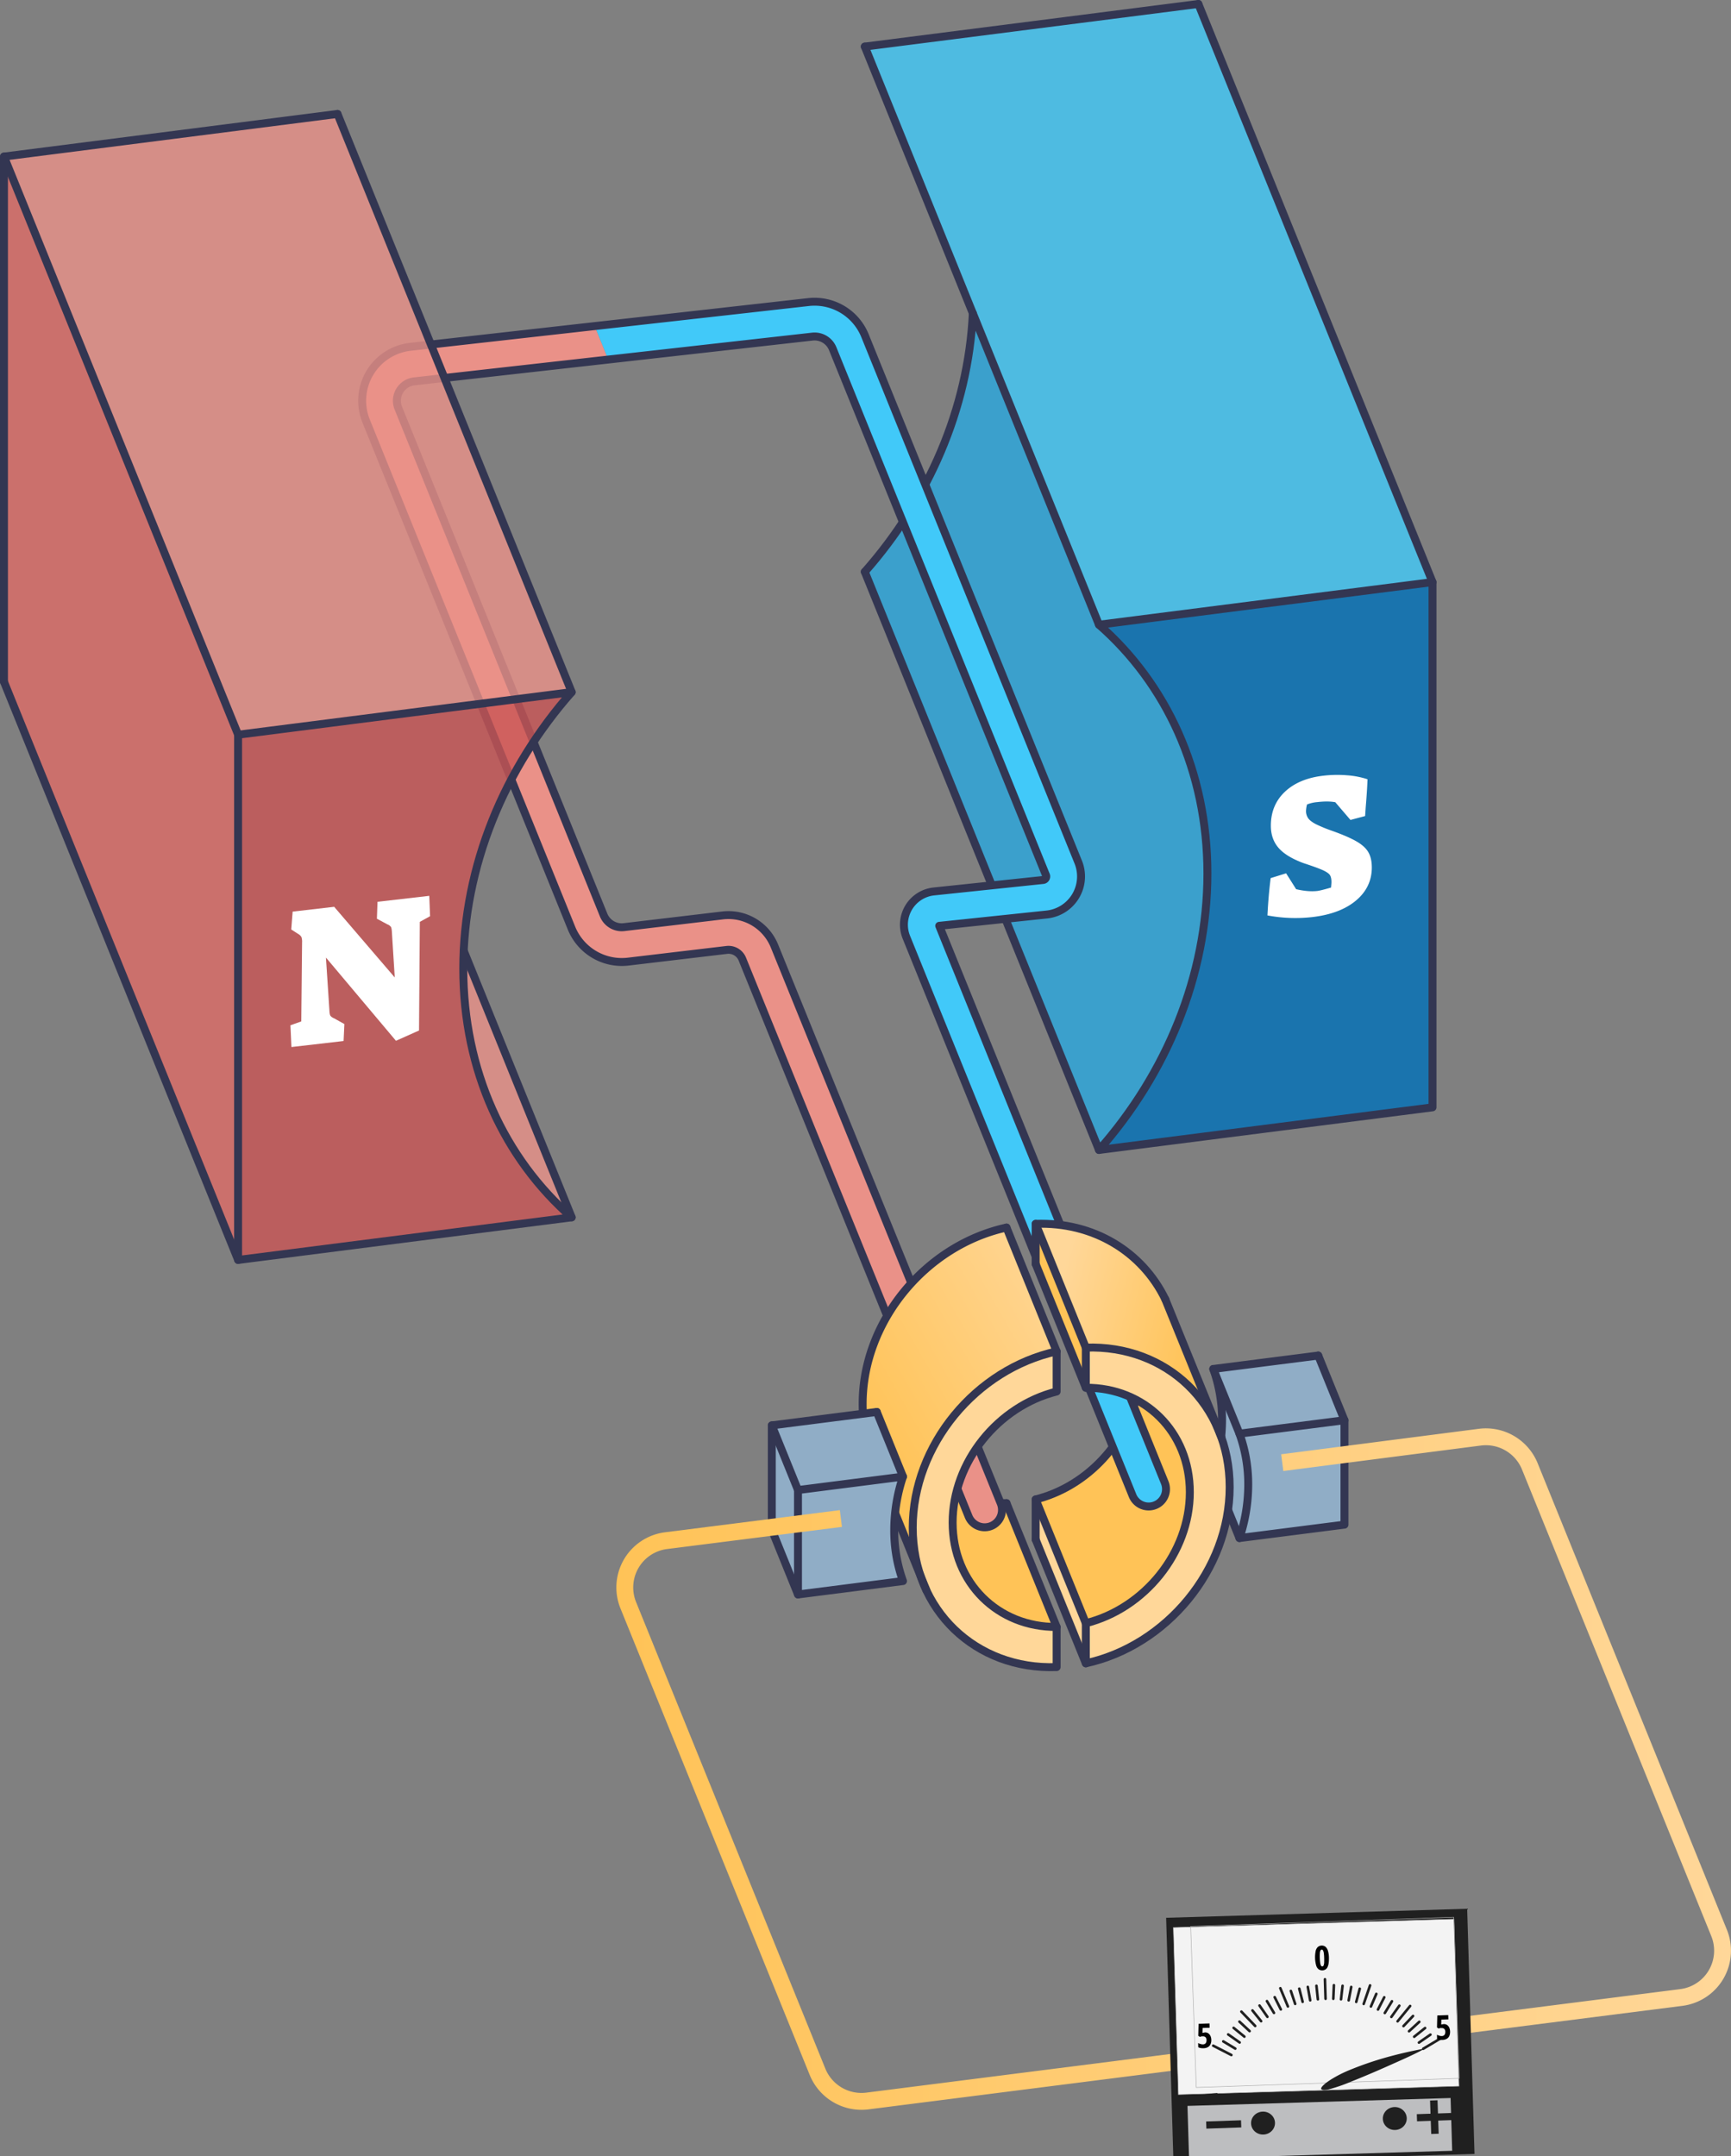 <svg xmlns="http://www.w3.org/2000/svg" xmlns:xlink="http://www.w3.org/1999/xlink" width="1744.88" height="2172.82" viewBox="0 0 1744.88 2172.82">
  <rect x="0" y="0" width="1744.88" height="2172.82" fill="#808080" stroke="none"/>
  <defs>
    <style>
      .cls-1 {
        fill: #ffc357;
      }

      .cls-2 {
        fill: #ffd799;
      }

      .cls-12, .cls-18, .cls-20, .cls-21, .cls-3 {
        fill: none;
      }

      .cls-3 {
        stroke: #333652;
        stroke-width: 8px;
      }

      .cls-21, .cls-3 {
        stroke-linecap: round;
      }

      .cls-20, .cls-21, .cls-3 {
        stroke-linejoin: round;
      }

      .cls-4 {
        opacity: 0.8;
      }

      .cls-5 {
        fill: #41c9f9;
      }

      .cls-6 {
        fill: #0071b9;
      }

      .cls-7 {
        fill: #29a8df;
      }

      .cls-8 {
        fill: #90adc6;
      }

      .cls-9 {
        fill: #ea9188;
      }

      .cls-10 {
        fill: url(#linear-gradient);
      }

      .cls-11 {
        fill: url(#linear-gradient-2);
      }

      .cls-12, .cls-17, .cls-18 {
        stroke-miterlimit: 10;
      }

      .cls-12 {
        stroke-width: 17px;
        stroke: url(#linear-gradient-3);
      }

      .cls-13 {
        fill: #c95555;
      }

      .cls-14 {
        fill: #dd6b66;
      }

      .cls-15 {
        fill: #fff;
      }

      .cls-16 {
        fill: #202020;
      }

      .cls-17 {
        fill: #f3f3f3;
      }

      .cls-17, .cls-18 {
        stroke: #ababab;
        stroke-width: 0.52px;
      }

      .cls-19 {
        fill: #bdbec0;
      }

      .cls-20, .cls-21 {
        stroke: #202020;
        stroke-width: 2.61px;
      }
    </style>
    <linearGradient id="linear-gradient" x1="1208.17" y1="1351.04" x2="1063.02" y2="1313.03" gradientUnits="userSpaceOnUse">
      <stop offset="0" stop-color="#ffc357"/>
      <stop offset="1" stop-color="#ffd799"/>
    </linearGradient>
    <linearGradient id="linear-gradient-2" x1="884.32" y1="1457.85" x2="1108.96" y2="1328.83" xlink:href="#linear-gradient"/>
    <linearGradient id="linear-gradient-3" x1="621.29" y1="1782.78" x2="1744.88" y2="1782.78" xlink:href="#linear-gradient"/>
  </defs>
  <g id="Слой_2" data-name="Слой 2">
    <g id="Layer_7" data-name="Layer 7">
      <g>
        <path class="cls-1" d="M1199.36,1503.78c0,61-45.75,117.24-104.83,132L1044,1511.05c48.75-12.21,88.43-52.61,100.82-100.66C1177.64,1427.51,1199.36,1461.72,1199.36,1503.78Z"/>
        <polygon class="cls-2" points="1094.53 1635.82 1094.53 1676.25 1043.98 1551.48 1043.98 1511.05 1094.53 1635.82"/>
        <path class="cls-3" d="M1144.8,1410.39c-12.39,48-52.07,88.45-100.82,100.66v40.44"/>
        <line class="cls-3" x1="1043.98" y1="1511.05" x2="1094.53" y2="1635.81"/>
        <line class="cls-3" x1="1043.98" y1="1551.49" x2="1094.53" y2="1676.25"/>
      </g>
      <g>
        <g class="cls-4">
          <polygon class="cls-5" points="1207.97 4 1444.02 586.64 1107.8 629.59 980.63 315.68 871.75 46.95 1207.97 4"/>
          <path class="cls-6" d="M1444,586.64v529.3l-336.22,43c67.55-76.46,109.3-175.33,109.3-278.61s-41.75-191.49-109.3-250.69Z"/>
          <path class="cls-7" d="M1107.79,629.59c67.55,59.2,109.3,147.4,109.3,250.69s-41.75,202.15-109.3,278.61l-236-582.64c63.6-72,104.33-163.85,108.87-260.57Z"/>
        </g>
        <path class="cls-3" d="M1107.8,629.58c67.54,59.2,109.3,147.4,109.3,250.69s-41.76,202.16-109.3,278.61L1444,1115.94V586.64Z"/>
        <line class="cls-3" x1="1207.97" y1="4" x2="871.75" y2="46.95"/>
        <path class="cls-3" d="M980.63,315.68c-4.54,96.71-45.28,188.57-108.88,260.56"/>
        <line class="cls-3" x1="1207.97" y1="4" x2="1444.02" y2="586.64"/>
        <line class="cls-3" x1="871.75" y1="576.24" x2="1107.8" y2="1158.88"/>
        <line class="cls-3" x1="871.75" y1="46.95" x2="1107.8" y2="629.58"/>
      </g>
      <g>
        <path class="cls-1" d="M1014.56,1514.82l50.55,124.76c-59.08.3-104.84-44.22-104.84-105.26a124.9,124.9,0,0,1,4-31.38A107.05,107.05,0,0,0,1014.56,1514.82Z"/>
        <path class="cls-3" d="M1014.56,1514.81a107.18,107.18,0,0,1-50.27-11.87"/>
        <line class="cls-3" x1="1014.56" y1="1514.81" x2="1065.11" y2="1639.57"/>
      </g>
      <g>
        <path class="cls-8" d="M1355.24,1431.25v105.23L1249.41,1550a170.5,170.5,0,0,0,8.84-53.76,150.37,150.37,0,0,0-8.84-51.48Z"/>
        <polygon class="cls-8" points="1328.83 1366.07 1355.24 1431.25 1249.41 1444.77 1222.99 1379.58 1328.83 1366.07"/>
        <path class="cls-8" d="M1249.41,1444.77a150.37,150.37,0,0,1,8.84,51.48,170.5,170.5,0,0,1-8.84,53.76L1223,1484.82a170.1,170.1,0,0,0,8.85-53.74,150.24,150.24,0,0,0-8.85-51.5Z"/>
        <path class="cls-3" d="M1328.83,1366.07,1223,1379.59a150.37,150.37,0,0,1,8.85,51.48,170.45,170.45,0,0,1-8.85,53.75"/>
        <path class="cls-3" d="M1249.4,1550l105.84-13.52V1431.25l-105.84,13.52a150.38,150.38,0,0,1,8.84,51.49A170.33,170.33,0,0,1,1249.4,1550Z"/>
        <line class="cls-3" x1="1355.24" y1="1431.25" x2="1328.83" y2="1366.07"/>
        <line class="cls-3" x1="1249.4" y1="1550" x2="1222.99" y2="1484.82"/>
        <line class="cls-3" x1="1249.4" y1="1444.77" x2="1222.99" y2="1379.59"/>
      </g>
      <g>
        <path class="cls-9" d="M413.62,349.55a54.65,54.65,0,0,0-44.55,74.83l207,511a54.77,54.77,0,0,0,57.08,33.75l99.54-11.81a15,15,0,0,1,15.56,9.2l228.11,561.74a17.5,17.5,0,1,0,32.42-13.17L780.69,953.31a50,50,0,0,0-52.12-30.78L629,934.33a19.68,19.68,0,0,1-20.52-12.13l-207-511a19.66,19.66,0,0,1,16-26.91l195.67-22-13.73-33.68Z"/>
        <path class="cls-5" d="M1174.08,1494.12,946.76,933l108.36-11.38a38.56,38.56,0,0,0,31.71-52.83l-215-530.59a54.84,54.84,0,0,0-56.75-33.79L599.47,328.66l13.73,33.68L819,339.21a19.7,19.7,0,0,1,20.4,12.15l215,530.59a3.55,3.55,0,0,1-2.92,4.88L941.39,898.39a33.71,33.71,0,0,0-27.71,46.18l228,562.69a17.5,17.5,0,0,0,32.44-13.14Z"/>
      </g>
      <path class="cls-3" d="M992.59,1539.14a17.51,17.51,0,0,1-16.22-10.92L748.26,966.48a15,15,0,0,0-15.56-9.2l-99.54,11.81a54.77,54.77,0,0,1-57.08-33.75l-207-511a54.65,54.65,0,0,1,44.55-74.83l401.5-45.12a54.84,54.84,0,0,1,56.75,33.79l215,530.59a38.56,38.56,0,0,1-31.71,52.83L946.76,933l227.32,561.1a17.5,17.5,0,0,1-32.44,13.14l-228-562.69a33.71,33.71,0,0,1,27.71-46.18l110.08-11.56a3.55,3.55,0,0,0,2.92-4.88l-215-530.59A19.7,19.7,0,0,0,819,339.21l-401.5,45.12a19.66,19.66,0,0,0-16,26.91l207,511A19.68,19.68,0,0,0,629,934.33l99.53-11.8a50,50,0,0,1,52.12,30.78l228.1,561.74a17.51,17.51,0,0,1-16.2,24.09Z"/>
      <g>
        <path class="cls-2" d="M1230.83,1447.55a149.42,149.42,0,0,1,8.74,51.09c0,83.28-63.71,159.79-145,177.61v-40.43c59.08-14.8,104.83-71,104.83-132,0-42.06-21.72-76.27-54.56-93.39a107.15,107.15,0,0,0-50.27-11.87v-40.43c59.47-2.17,109.53,29.47,132.13,79.2Z"/>
        <path class="cls-10" d="M1174.64,1309.35l52,127.94c-22.6-49.73-72.66-81.37-132.13-79.2L1044,1233.32C1102.19,1231.2,1151.38,1261.45,1174.64,1309.35Z"/>
        <polygon class="cls-1" points="1094.53 1358.09 1094.53 1398.52 1043.98 1273.75 1043.98 1233.32 1094.53 1358.09"/>
        <g>
          <path class="cls-3" d="M1094.53,1358.08v40.44c59.08-.3,104.84,44.21,104.84,105.26s-45.76,117.24-104.84,132v40.44c81.33-17.82,145-94.34,145-177.61S1175.86,1355.12,1094.53,1358.08Z"/>
          <path class="cls-3" d="M1174.64,1309.35c-23.26-47.9-72.45-78.15-130.66-76v40.44"/>
          <line class="cls-3" x1="1174.64" y1="1309.35" x2="1230.97" y2="1447.88"/>
          <line class="cls-3" x1="1043.98" y1="1233.32" x2="1094.53" y2="1358.08"/>
          <line class="cls-3" x1="1043.98" y1="1273.76" x2="1094.53" y2="1398.52"/>
        </g>
      </g>
      <g>
        <path class="cls-2" d="M964.3,1502.94a124.9,124.9,0,0,0-4,31.38c0,61,45.76,105.56,104.84,105.26V1680c-58.75,2.14-108.32-28.7-131.3-77.38l-5.88-14.5a150.4,150.4,0,0,1-7.88-48.67c0-83.28,63.72-159.79,145.06-177.61v40.43C1016.36,1414.49,976.67,1454.89,964.3,1502.94Z"/>
        <path class="cls-11" d="M1014.56,1237.08l50.55,124.77c-81.34,17.82-145.06,94.33-145.06,177.61a150.4,150.4,0,0,0,7.88,48.67l-50.82-125.59a150.42,150.42,0,0,1-7.6-47.85C869.51,1331.42,933.22,1254.9,1014.56,1237.08Z"/>
        <g>
          <path class="cls-3" d="M1065.11,1639.57c-59.09.3-104.84-44.21-104.84-105.25s45.75-117.24,104.84-132v-40.44c-81.34,17.82-145.06,94.34-145.06,177.61S983.77,1683,1065.11,1680Z"/>
          <line class="cls-3" x1="1065.11" y1="1361.84" x2="1014.56" y2="1237.08"/>
          <path class="cls-3" d="M1014.56,1237.08c-81.34,17.81-145,94.33-145,177.61a150.65,150.65,0,0,0,7.59,47.85"/>
          <line class="cls-3" x1="877.1" y1="1462.54" x2="933.81" y2="1602.63"/>
        </g>
      </g>
      <g>
        <polygon class="cls-8" points="883.83 1422.91 910.24 1488.09 804.4 1501.61 778 1436.42 883.83 1422.91"/>
        <path class="cls-8" d="M804.4,1501.61l105.84-13.52a170.45,170.45,0,0,0-8.85,53.75,150.37,150.37,0,0,0,8.85,51.48L804.4,1606.84Z"/>
        <polygon class="cls-8" points="804.4 1501.61 804.4 1606.84 778 1541.65 778 1436.42 804.4 1501.61"/>
        <path class="cls-3" d="M910.23,1488.09l-105.84,13.52v105.23l105.84-13.52a150.37,150.37,0,0,1-8.84-51.48A170.39,170.39,0,0,1,910.23,1488.09Z"/>
        <line class="cls-3" x1="804.39" y1="1606.84" x2="777.99" y2="1541.66"/>
        <line class="cls-3" x1="910.24" y1="1488.09" x2="883.83" y2="1422.91"/>
        <line class="cls-3" x1="804.39" y1="1501.61" x2="777.99" y2="1436.43"/>
        <polyline class="cls-3" points="883.83 1422.91 777.99 1436.43 777.99 1541.66"/>
      </g>
      <path class="cls-12" d="M1292.52,1474l199.19-25.68a47.83,47.83,0,0,1,50.4,29.47l190.73,470.06a47.55,47.55,0,0,1-38,65.12L874.39,2117.3a47.83,47.83,0,0,1-50.33-29.48L633.33,1617.74a47.54,47.54,0,0,1,38-65.12l176.29-22.33"/>
      <g>
        <g class="cls-4">
          <path class="cls-9" d="M467.39,958.05l108.87,268.73c-67.54-59.2-109.3-147.4-109.3-250.69Q467,967,467.39,958.05Z"/>
          <path class="cls-13" d="M240,740.43l336.22-42.95c-63.59,72-104.33,163.85-108.87,260.56h0q-.43,9-.43,18c0,103.29,41.76,191.49,109.3,250.69L240,1269.72Z"/>
          <polygon class="cls-14" points="240.04 740.43 240.04 1269.72 4 687.09 4 157.79 240.04 740.43"/>
          <polygon class="cls-9" points="340.22 114.84 576.26 697.48 240.04 740.43 4 157.79 340.22 114.84"/>
        </g>
        <path class="cls-3" d="M576.26,1226.78C508.72,1167.57,467,1079.37,467,976.09s41.75-202.16,109.29-278.61L240,740.42v529.3Z"/>
        <polyline class="cls-3" points="340.22 114.84 4 157.78 4 687.08"/>
        <line class="cls-3" x1="576.26" y1="697.48" x2="340.22" y2="114.84"/>
        <line class="cls-3" x1="4" y1="687.08" x2="240.04" y2="1269.72"/>
        <line class="cls-3" x1="576.26" y1="1226.78" x2="467.39" y2="958.05"/>
        <line class="cls-3" x1="4" y1="157.79" x2="240.04" y2="740.42"/>
      </g>
      <path class="cls-15" d="M1277.61,922.51q1-20.13,3.24-37.58l15.57-4.84,10.11,16q12.13,2.85,21.43,1.77,3.24-.37,13.75-3.41c.27-2.73.41-4.56.41-5.51q0-4.85-1.62-7.19t-7.08-4.84q-5.46-2.5-19.61-7.14-17.4-6.48-25.08-15.4t-7.68-22.26q0-20.82,14.15-34.19T1334,781.72a121.06,121.06,0,0,1,23.76-.42,86.17,86.17,0,0,1,20.72,4q-.4,11.37-1.82,28.31l-.6,8.77-14.76,3.93L1346,808.45q-7.28-1.4-18.2-.12a35.06,35.06,0,0,0-10.31,2.4,29.08,29.08,0,0,0-1,6.39,12.51,12.51,0,0,0,2.22,7.52q2.22,3.09,7.89,6a150.23,150.23,0,0,0,16.78,6.85q16.17,5.82,24.47,10.72t11.62,10.89q3.35,6,3.34,15.08,0,20-16,33.39t-44.07,16.63A151.28,151.28,0,0,1,1277.61,922.51Z"/>
      <path class="cls-15" d="M328.56,965l3.44,52.58q.19,4.64,1,5.95a8.21,8.21,0,0,0,3.64,2.61l10.51,5.87-.81,17.07-52.57,6.08-1-21.92,10.92-3.89.81-79.77a14.44,14.44,0,0,0-.61-5.18,8,8,0,0,0-2.83-2.91l-7.48-4.8,1.41-18,41.86-4.85,61.07,71.2-2.83-44.77q-.21-4.83-1-6.15a8.28,8.28,0,0,0-3.64-2.61l-10.52-5.66.61-17.06,52.17-6,.81,20.53L423.19,929l-.81,109.49-23.25,10.37Z"/>
      <g>
        <path class="cls-15" d="M1309,2071.52l-4.13-4.82.2-8.11,34.39-5,1.57,10.74-8.41,3.31,17.4,41.23,12.83-41.72a4.91,4.91,0,0,0,.3-1.66,1.65,1.65,0,0,0-1.5-1.75l-8.35-2,.48-10.23,31.17-4.56,1,9.66-5,7.2-23.89,65.4-20.47,4.72Z"/>
        <rect class="cls-16" x="1188.05" y="1920.56" width="303.44" height="247.06" transform="matrix(1, -0.03, 0.03, 1, -70.18, 47.76)"/>
        <rect class="cls-17" x="1194.02" y="1930.73" width="282.83" height="168.29" transform="matrix(1, -0.03, 0.03, 1, -69.17, 47.59)"/>
        <rect class="cls-18" x="1202.96" y="1936.64" width="265.23" height="162.48" transform="translate(-69.27 47.6) rotate(-1.99)"/>
        <rect class="cls-19" x="1207.1" y="2110.64" width="265.23" height="53.16" transform="matrix(1, -0.03, 0.03, 1, -73.42, 47.82)"/>
        <line class="cls-20" x1="1213.07" y1="2112.03" x2="1227.29" y2="2110.59"/>
        <line class="cls-21" x1="1452.03" y1="2054.28" x2="1434.64" y2="2064.65"/>
        <line class="cls-21" x1="1441.92" y1="2050.41" x2="1430.31" y2="2058.44"/>
        <line class="cls-21" x1="1436.51" y1="2043.76" x2="1425.52" y2="2052.55"/>
        <line class="cls-21" x1="1430.68" y1="2037.5" x2="1420.33" y2="2047.01"/>
        <line class="cls-21" x1="1424.37" y1="2031.62" x2="1414.75" y2="2041.79"/>
        <line class="cls-21" x1="1421.46" y1="2021.55" x2="1408.8" y2="2037"/>
        <line class="cls-21" x1="1410.56" y1="2021.25" x2="1402.5" y2="2032.59"/>
        <line class="cls-21" x1="1403.12" y1="2016.77" x2="1395.9" y2="2028.63"/>
        <line class="cls-21" x1="1395.35" y1="2012.79" x2="1389.04" y2="2025.13"/>
        <line class="cls-21" x1="1387.35" y1="2009.36" x2="1381.9" y2="2022.07"/>
        <line class="cls-21" x1="1381.06" y1="2000.8" x2="1374.61" y2="2019.5"/>
        <line class="cls-21" x1="1370.66" y1="2004.15" x2="1367.11" y2="2017.45"/>
        <line class="cls-21" x1="1362.05" y1="2002.38" x2="1359.5" y2="2015.87"/>
        <line class="cls-21" x1="1353.34" y1="2001.18" x2="1351.76" y2="2014.82"/>
        <line class="cls-21" x1="1344.59" y1="2000.6" x2="1344" y2="2014.3"/>
        <line class="cls-21" x1="1335.58" y1="1994.62" x2="1336.19" y2="2014.3"/>
        <line class="cls-21" x1="1327" y1="2001.18" x2="1328.44" y2="2014.81"/>
        <line class="cls-21" x1="1318.28" y1="2002.33" x2="1320.7" y2="2015.86"/>
        <line class="cls-21" x1="1309.68" y1="2004.09" x2="1313.08" y2="2017.38"/>
        <line class="cls-21" x1="1301.2" y1="2006.4" x2="1305.56" y2="2019.45"/>
        <line class="cls-21" x1="1290.6" y1="2003.63" x2="1298.23" y2="2022.02"/>
        <line class="cls-21" x1="1284.91" y1="2012.68" x2="1291.09" y2="2025.02"/>
        <line class="cls-21" x1="1277.1" y1="2016.63" x2="1284.18" y2="2028.53"/>
        <line class="cls-21" x1="1269.62" y1="2021.11" x2="1277.58" y2="2032.5"/>
        <line class="cls-21" x1="1262.51" y1="2026.05" x2="1271.23" y2="2036.88"/>
        <line class="cls-21" x1="1251.34" y1="2027.22" x2="1265.26" y2="2041.68"/>
        <line class="cls-21" x1="1249.38" y1="2037.33" x2="1259.62" y2="2046.88"/>
        <line class="cls-21" x1="1243.49" y1="2043.59" x2="1254.38" y2="2052.44"/>
        <line class="cls-21" x1="1238.04" y1="2050.21" x2="1249.58" y2="2058.32"/>
        <line class="cls-21" x1="1233.1" y1="2057.23" x2="1245.18" y2="2064.5"/>
        <line class="cls-21" x1="1222.93" y1="2061.56" x2="1241.25" y2="2070.96"/>
        <g>
          <ellipse class="cls-16" cx="1405.99" cy="2134.94" rx="12.06" ry="11.56" transform="translate(-73.3 50.12) rotate(-1.99)"/>
          <ellipse class="cls-16" cx="1273.17" cy="2139.55" rx="12.06" ry="11.56" transform="translate(-73.54 45.51) rotate(-1.99)"/>
          <rect class="cls-16" x="1442.11" y="2116.68" width="7.52" height="33.74" transform="translate(-73.22 51.5) rotate(-1.99)"/>
          <rect class="cls-16" x="1428.28" y="2129.95" width="35.19" height="7.21" transform="translate(-73.22 51.5) rotate(-1.99)"/>
          <rect class="cls-16" x="1215.93" y="2137.33" width="35.19" height="7.21" transform="translate(-73.61 44.13) rotate(-1.99)"/>
        </g>
        <path d="M1214.61,2048.17a5.69,5.69,0,0,1,3.23.84,6.44,6.44,0,0,1,2.25,2.61,9.67,9.67,0,0,1,.92,3.92,10,10,0,0,1-.77,4.48,6.09,6.09,0,0,1-2.59,2.95,9,9,0,0,1-4.5,1.14,11.82,11.82,0,0,1-2.85-.17,9.55,9.55,0,0,1-2.41-.77l-.14-4.25a14.23,14.23,0,0,0,2.48.94,7.28,7.28,0,0,0,2.5.35,3.6,3.6,0,0,0,2-.61,3.45,3.45,0,0,0,1.16-1.54,6,6,0,0,0,.31-2.22,4.19,4.19,0,0,0-1-2.82,3.63,3.63,0,0,0-2.76-.86,7.9,7.9,0,0,0-1.46.05l-1.47.46-1.64-1.07.33-12.09,11-.38.15,4.32-7.09.24-.18,5a10.73,10.73,0,0,1,1.37-.28Z"/>
        <path d="M1455.33,2039.8a5.68,5.68,0,0,1,3.25.84,6.46,6.46,0,0,1,2.26,2.61,11.26,11.26,0,0,1,.15,8.4,6.14,6.14,0,0,1-2.59,2.95,9.2,9.2,0,0,1-4.51,1.15,12.27,12.27,0,0,1-2.84-.18,9.15,9.15,0,0,1-2.41-.76l-.15-4.25a13.16,13.16,0,0,0,2.45.93,7.28,7.28,0,0,0,2.5.36,3.73,3.73,0,0,0,2-.61,3.12,3.12,0,0,0,1.12-1.54,5.47,5.47,0,0,0,.35-2.23,4,4,0,0,0-1.06-2.82,3.63,3.63,0,0,0-2.76-.85,6.12,6.12,0,0,0-1.42,0l-1.51.46-1.64-1.07.33-12.09,11-.39.15,4.32-7.09.25-.14,5a12.79,12.79,0,0,1,1.37-.28Z"/>
        <path d="M1339.58,1973a35.52,35.52,0,0,1-.25,5,14.52,14.52,0,0,1-1,4,6.21,6.21,0,0,1-2.08,2.66,6.45,6.45,0,0,1-7.1-.13,7.71,7.71,0,0,1-2.48-4,31.74,31.74,0,0,1-.49-14.18,7.89,7.89,0,0,1,2.16-4.19,6.23,6.23,0,0,1,7.8-.27,8.5,8.5,0,0,1,2.45,4.1A25.08,25.08,0,0,1,1339.58,1973Zm-9.18.32a44.49,44.49,0,0,0,.38,4.75,7.49,7.49,0,0,0,.77,2.73,1.44,1.44,0,0,0,1.34.87,1.49,1.49,0,0,0,1.32-1,8.57,8.57,0,0,0,.58-2.78c0-1.26.07-2.86,0-4.76a37.59,37.59,0,0,0-.34-4.69,8.84,8.84,0,0,0-.77-2.8,1.54,1.54,0,0,0-1.38-.9,1.48,1.48,0,0,0-1.28,1,7.55,7.55,0,0,0-.58,2.81A43.88,43.88,0,0,0,1330.4,1973.29Z"/>
        <path class="cls-16" d="M1397.07,2073.44a336.25,336.25,0,0,0-38.2,13.28c-10.49,4.45-21.77,11-25.9,15.74-3.18,3.51.16,4.38,6.18,3.18a164,164,0,0,0,22.1-7.57c12.3-4.89,24.89-10.22,37.65-15.91,11-4.94,26.89-11.76,37.58-17.78Q1416.55,2068,1397.07,2073.44Z"/>
      </g>
    </g>
  </g>
</svg>
